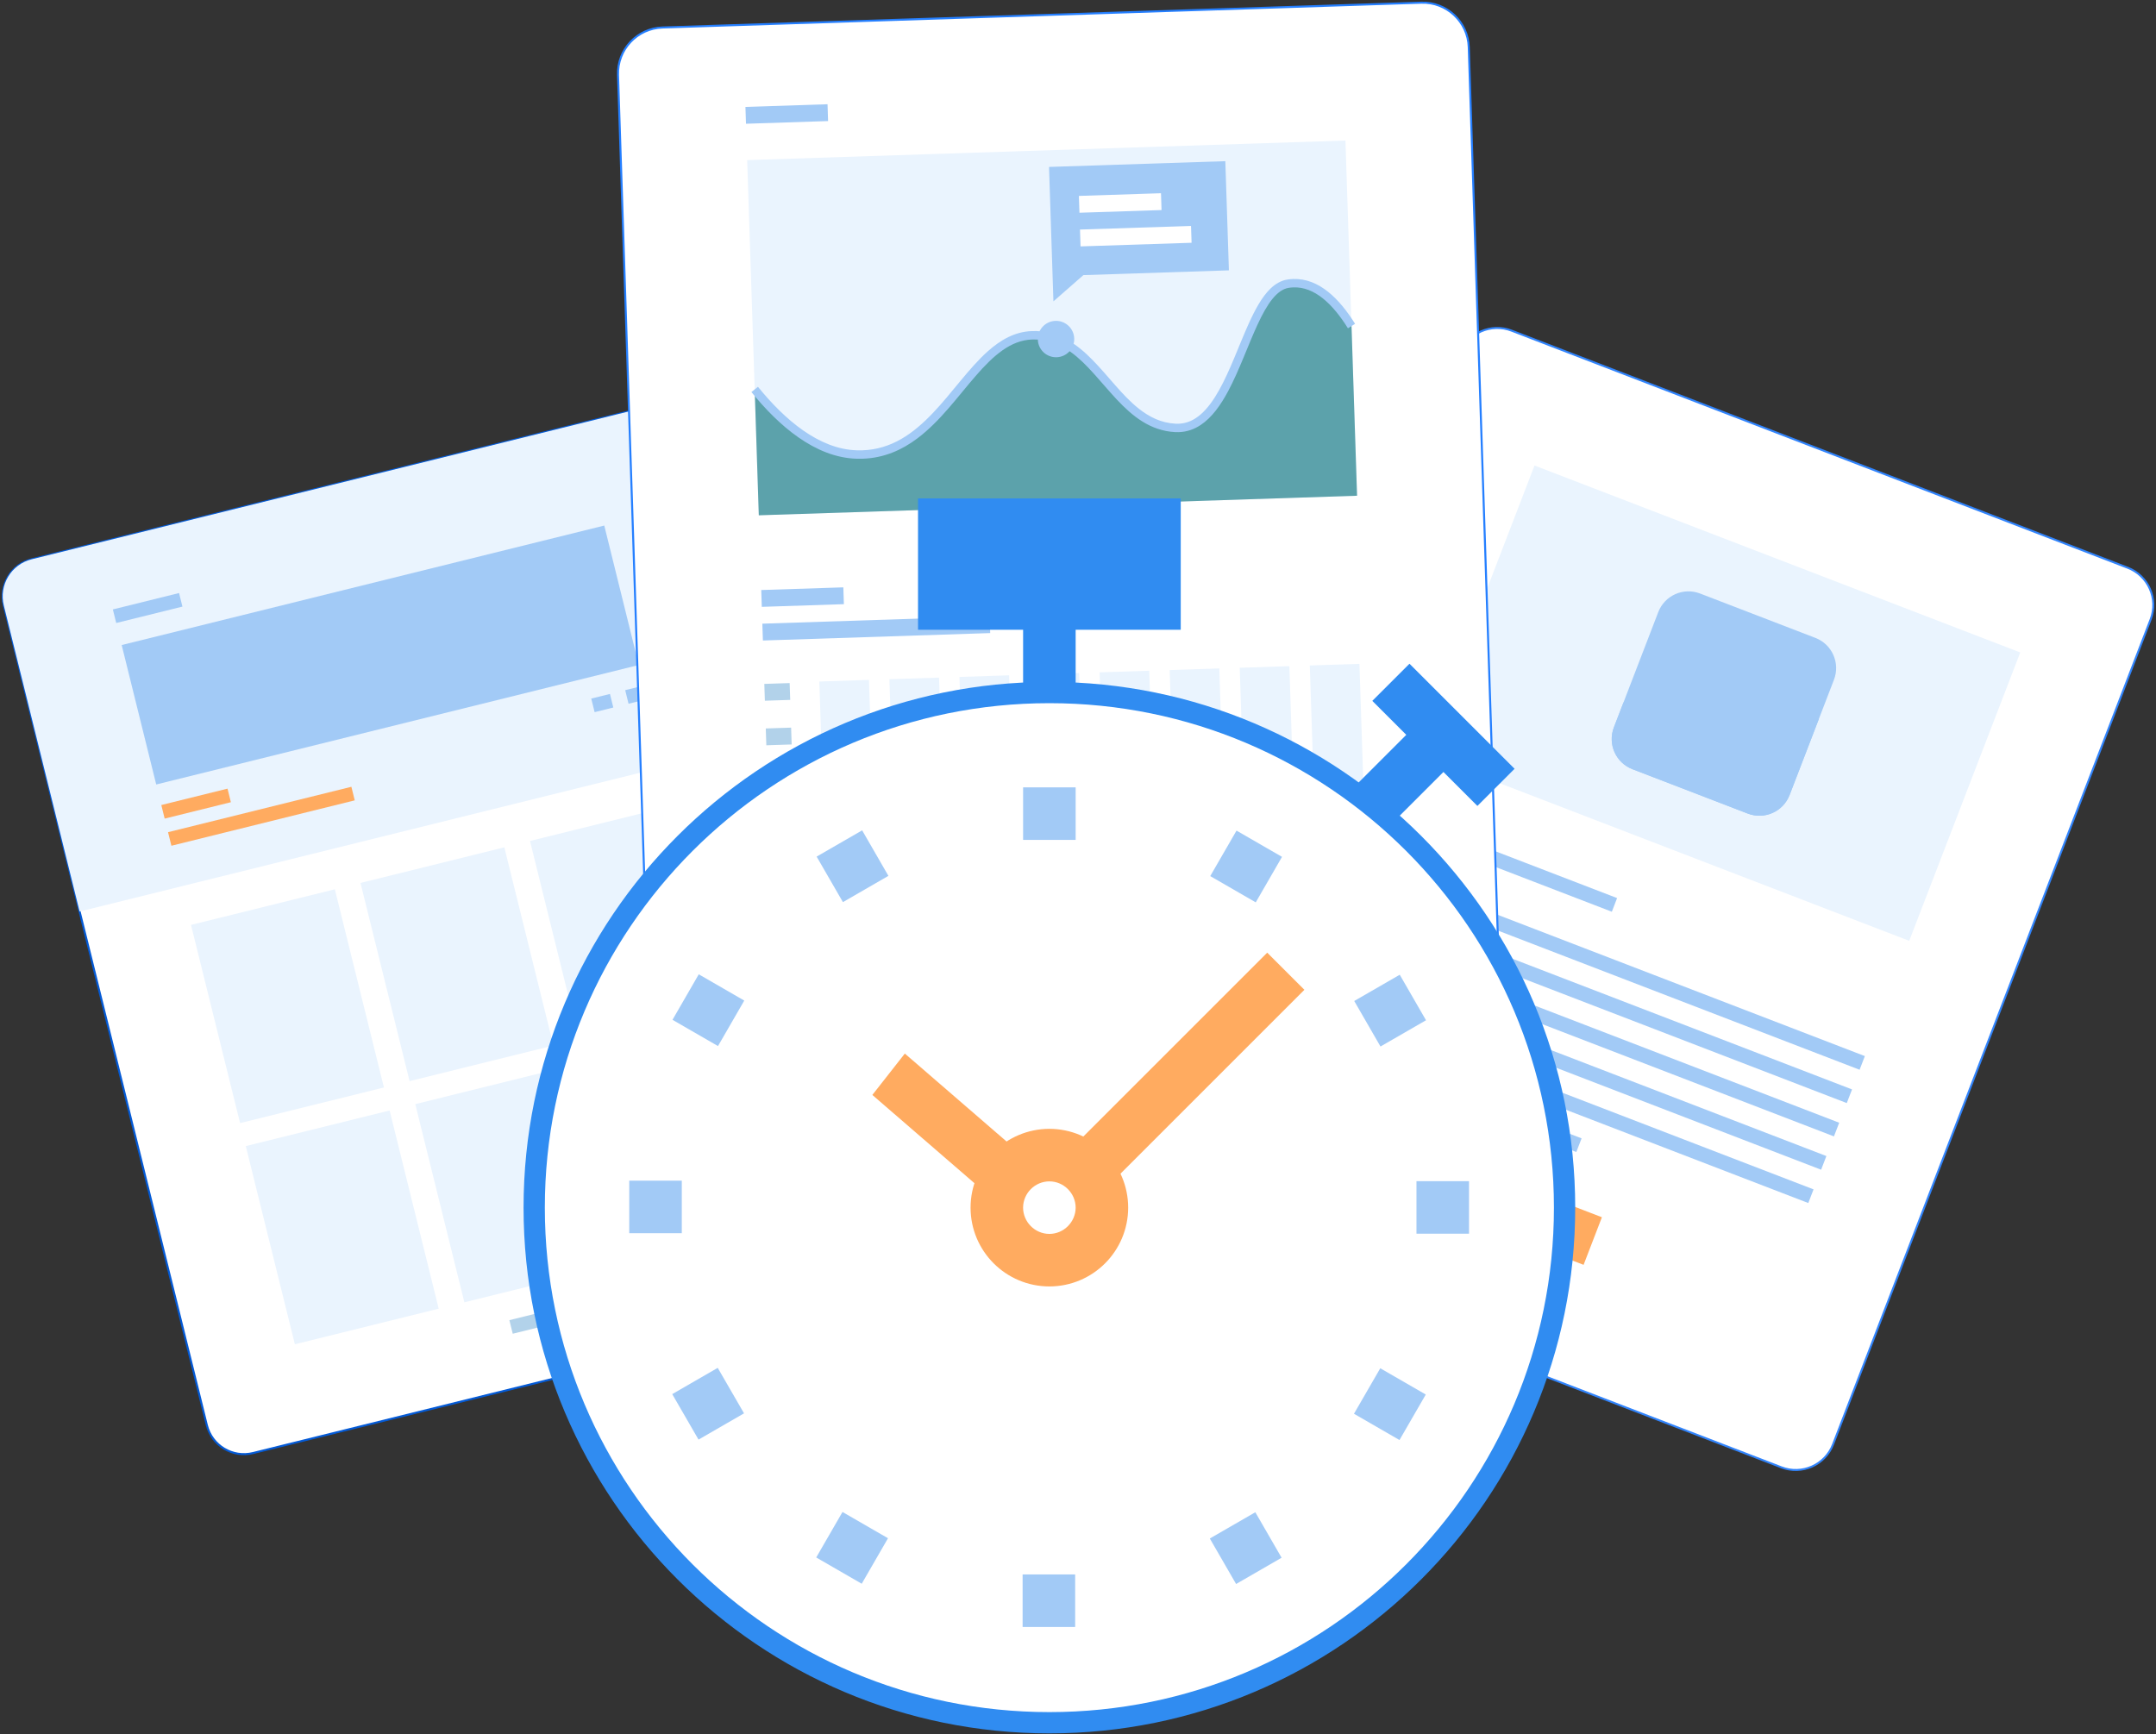 <?xml version="1.0" encoding="UTF-8" standalone="no"?>
<!DOCTYPE svg PUBLIC "-//W3C//DTD SVG 1.1//EN" "http://www.w3.org/Graphics/SVG/1.1/DTD/svg11.dtd">
<svg width="100%" height="100%" viewBox="0 0 1079 868" version="1.1" xmlns="http://www.w3.org/2000/svg" xmlns:xlink="http://www.w3.org/1999/xlink" xml:space="preserve" xmlns:serif="http://www.serif.com/" style="fill-rule:evenodd;clip-rule:evenodd;stroke-linejoin:round;stroke-miterlimit:2;">
    <rect x="0" y="0" width="1079" height="868" fill="#333333" stroke="none"/>
    <g transform="matrix(1,0,0,1,-51173.9,-30138.6)">
        <g transform="matrix(1,0,0,1,49206.3,29396.6)">
            <g transform="matrix(1.381,-0.342,0.342,1.381,543.87,-1497.28)">
                <g transform="matrix(2.46,0,0,2.46,309.876,1763.21)">
                    <path d="M190.44,212.506L100.273,212.506C97.255,212.506 94.81,210.06 94.81,207.043L94.81,86.282C94.81,83.266 97.255,80.82 100.273,80.82L190.44,80.82C193.458,80.82 195.903,83.266 195.903,86.282L195.903,207.043C195.903,210.06 193.458,212.506 190.44,212.506Z" style="fill:white;fill-rule:nonzero;stroke:rgb(4,90,214);stroke-width:0.29px;"/>
                </g>
                <g transform="matrix(2.46,0,0,2.46,309.876,1763.21)">
                    <path d="M195.903,131.366L195.903,86.282C195.903,83.266 193.458,80.82 190.44,80.82L100.273,80.82C97.255,80.82 94.81,83.266 94.81,86.282L94.81,131.366L195.903,131.366Z" style="fill:rgb(234,244,254);fill-rule:nonzero;"/>
                </g>
                <g transform="matrix(2.46,0,0,2.46,309.876,1763.21)">
                    <rect x="109.811" y="95.82" width="71.092" height="20.546" style="fill:rgb(162,202,246);fill-rule:nonzero;"/>
                </g>
                <g transform="matrix(2.46,0,0,2.46,309.876,1763.21)">
                    <rect x="109.811" y="137.055" width="21.189" height="29.2" style="fill:rgb(234,244,254);fill-rule:nonzero;"/>
                </g>
                <g transform="matrix(2.46,0,0,2.46,309.876,1763.21)">
                    <rect x="134.78" y="137.055" width="21.19" height="29.2" style="fill:rgb(234,244,254);fill-rule:nonzero;"/>
                </g>
                <g transform="matrix(2.46,0,0,2.46,309.876,1763.21)">
                    <rect x="159.749" y="137.055" width="21.189" height="29.2" style="fill:rgb(234,244,254);fill-rule:nonzero;"/>
                </g>
                <g transform="matrix(2.46,0,0,2.46,309.876,1763.21)">
                    <rect x="109.811" y="169.644" width="21.189" height="29.201" style="fill:rgb(234,244,254);fill-rule:nonzero;"/>
                </g>
                <g transform="matrix(2.46,0,0,2.46,309.876,1763.21)">
                    <rect x="134.78" y="169.644" width="21.19" height="29.201" style="fill:rgb(234,244,254);fill-rule:nonzero;"/>
                </g>
                <g transform="matrix(2.46,0,0,2.46,309.876,1763.21)">
                    <rect x="159.749" y="169.644" width="21.189" height="29.201" style="fill:rgb(234,244,254);fill-rule:nonzero;"/>
                </g>
                <g transform="matrix(2.46,0,0,2.46,309.876,1763.21)">
                    <path d="M109.811,92.572L119.565,92.572L119.565,90.572L109.811,90.572" style="fill:rgb(162,202,246);fill-rule:nonzero;"/>
                </g>
                <g transform="matrix(2.46,0,0,2.46,309.876,1763.21)">
                    <path d="M109.811,121.392L119.565,121.392L119.565,119.392L109.811,119.392" style="fill:rgb(255,171,96);fill-rule:nonzero;"/>
                </g>
                <g transform="matrix(2.46,0,0,2.46,309.876,1763.21)">
                    <path d="M178.148,121.392L180.903,121.392L180.903,119.392L178.148,119.392" style="fill:rgb(162,202,246);fill-rule:nonzero;"/>
                </g>
                <g transform="matrix(2.46,0,0,2.46,309.876,1763.21)">
                    <path d="M173.148,121.392L175.903,121.392L175.903,119.392L173.148,119.392" style="fill:rgb(162,202,246);fill-rule:nonzero;"/>
                </g>
                <g transform="matrix(2.46,0,0,2.46,309.876,1763.21)">
                    <path d="M109.811,125.392L136.821,125.392L136.821,123.392L109.811,123.392" style="fill:rgb(255,171,96);fill-rule:nonzero;"/>
                </g>
                <g transform="matrix(2.46,0,0,2.46,309.876,1763.21)">
                    <path d="M140.414,204.869L147.425,204.869L147.425,202.869L140.414,202.869" style="fill:rgb(178,210,234);fill-rule:nonzero;"/>
                </g>
                <g transform="matrix(2.46,0,0,2.46,309.876,1763.21)">
                    <path d="M166.352,184.582L173.363,184.582L173.363,182.582L166.352,182.582" style="fill:rgb(178,210,234);fill-rule:nonzero;"/>
                </g>
                <g transform="matrix(2.46,0,0,2.46,309.876,1763.21)">
                    <path d="M168.857,180.076L168.857,187.087L170.857,187.087L170.857,180.076" style="fill:rgb(178,210,234);fill-rule:nonzero;"/>
                </g>
            </g>
            <g transform="matrix(1.39,0.535,-0.535,1.39,2112.74,-2459.04)">
                <g>
                    <g transform="matrix(2.46,0,0,2.46,149.911,1763.21)">
                        <path d="M515,212.506L424.833,212.506C421.816,212.506 419.371,210.06 419.371,207.043L419.371,86.282C419.371,83.266 421.816,80.82 424.833,80.82L515,80.82C518.018,80.82 520.463,83.266 520.463,86.282L520.463,207.043C520.463,210.06 518.018,212.506 515,212.506Z" style="fill:white;fill-rule:nonzero;stroke:rgb(49,132,252);stroke-width:0.27px;"/>
                    </g>
                    <g transform="matrix(2.46,0,0,2.46,149.911,1763.21)">
                        <rect x="434.371" y="96.893" width="71.092" height="42.215" style="fill:rgb(234,244,254);fill-rule:nonzero;"/>
                    </g>
                    <g transform="matrix(2.46,0,0,2.46,149.911,1763.21)">
                        <rect x="459.907" y="189.428" width="19.945" height="6.967" style="fill:rgb(255,171,96);fill-rule:nonzero;"/>
                    </g>
                    <g transform="matrix(2.46,0,0,2.46,149.911,1763.21)">
                        <path d="M434.371,149.99L444.125,149.99L444.125,147.99L434.371,147.99" style="fill:rgb(162,202,246);fill-rule:nonzero;"/>
                    </g>
                    <g transform="matrix(2.46,0,0,2.46,149.911,1763.21)">
                        <path d="M465.002,193.912L474.756,193.912L474.756,191.912L465.002,191.912" style="fill:white;fill-rule:nonzero;"/>
                    </g>
                    <g transform="matrix(2.46,0,0,2.46,149.911,1763.21)">
                        <path d="M447.371,149.99L466.125,149.99L466.125,147.99L447.371,147.99" style="fill:rgb(162,202,246);fill-rule:nonzero;"/>
                    </g>
                    <g transform="matrix(2.46,0,0,2.46,149.911,1763.21)">
                        <path d="M434.371,157.981L505.463,157.981L505.463,155.981L434.371,155.981" style="fill:rgb(162,202,246);fill-rule:nonzero;"/>
                    </g>
                    <g transform="matrix(2.46,0,0,2.46,149.911,1763.21)">
                        <path d="M434.371,162.858L505.463,162.858L505.463,160.858L434.371,160.858" style="fill:rgb(162,202,246);fill-rule:nonzero;"/>
                    </g>
                    <g transform="matrix(2.46,0,0,2.46,149.911,1763.21)">
                        <path d="M434.371,167.735L505.463,167.735L505.463,165.735L434.371,165.735" style="fill:rgb(162,202,246);fill-rule:nonzero;"/>
                    </g>
                    <g transform="matrix(2.46,0,0,2.46,149.911,1763.21)">
                        <path d="M434.371,172.613L505.463,172.613L505.463,170.613L434.371,170.613" style="fill:rgb(162,202,246);fill-rule:nonzero;"/>
                    </g>
                    <g transform="matrix(2.46,0,0,2.46,149.911,1763.21)">
                        <path d="M434.371,177.49L505.463,177.49L505.463,175.49L434.371,175.49" style="fill:rgb(162,202,246);fill-rule:nonzero;"/>
                    </g>
                    <g transform="matrix(2.46,0,0,2.46,149.911,1763.21)">
                        <path d="M434.371,182.367L473.389,182.367L473.389,180.367L434.371,180.367" style="fill:rgb(162,202,246);fill-rule:nonzero;"/>
                    </g>
                    <g transform="matrix(2.46,0,0,2.46,149.911,1763.21)">
                        <path d="M478.638,130.804L461.758,130.804C459.318,130.804 457.34,128.826 457.34,126.386L457.34,109.506C457.34,107.066 459.318,105.088 461.758,105.088L478.638,105.088C481.078,105.088 483.056,107.066 483.056,109.506L483.056,126.386C483.056,128.826 481.078,130.804 478.638,130.804Z" style="fill:rgb(162,202,246);fill-rule:nonzero;"/>
                    </g>
                    <g transform="matrix(2.46,0,0,2.46,149.911,1763.21)">
                        <path d="M483.056,115.305L478.61,110.858L466.232,123.236L461.545,118.549L457.339,122.755L457.339,126.386C457.339,128.826 459.318,130.804 461.758,130.804L478.638,130.804C481.078,130.804 483.056,128.826 483.056,126.386L483.056,115.305Z" style="fill:rgb(162,202,246);fill-rule:nonzero;"/>
                    </g>
                    <g transform="matrix(2.46,0,0,2.46,149.911,1763.21)">
                        <path d="M469.837,112.359C469.837,113.952 468.546,115.244 466.953,115.244C465.36,115.244 464.069,113.952 464.069,112.359C464.069,110.767 465.36,109.475 466.953,109.475C468.546,109.475 469.837,110.767 469.837,112.359Z" style="fill:rgb(162,202,246);fill-rule:nonzero;"/>
                    </g>
                </g>
            </g>
            <g transform="matrix(1.712,-0.056,0.056,1.712,705.991,-2554.71)">
                <g transform="matrix(2.46,0,0,2.46,221.619,1763.21)">
                    <path d="M352.277,212.506L262.109,212.506C259.092,212.506 256.647,210.06 256.647,207.043L256.647,86.282C256.647,83.266 259.092,80.82 262.109,80.82L352.277,80.82C355.294,80.82 357.74,83.266 357.74,86.282L357.74,207.043C357.74,210.06 355.294,212.506 352.277,212.506Z" style="fill:white;fill-rule:nonzero;stroke:rgb(37,127,255);stroke-width:0.24px;"/>
                </g>
                <g transform="matrix(2.46,0,0,2.46,221.619,1763.21)">
                    <rect x="271.647" y="96.893" width="71.093" height="42.215" style="fill:rgb(234,244,254);fill-rule:nonzero;"/>
                </g>
                <g transform="matrix(2.46,0,0,2.46,221.619,1763.21)">
                    <rect x="278.187" y="159.078" width="5.898" height="39.767" style="fill:rgb(234,244,254);fill-rule:nonzero;"/>
                </g>
                <g transform="matrix(2.46,0,0,2.46,221.619,1763.21)">
                    <rect x="286.513" y="159.078" width="5.898" height="39.767" style="fill:rgb(234,244,254);fill-rule:nonzero;"/>
                </g>
                <g transform="matrix(2.46,0,0,2.46,221.619,1763.21)">
                    <rect x="294.839" y="159.078" width="5.898" height="39.767" style="fill:rgb(234,244,254);fill-rule:nonzero;"/>
                </g>
                <g transform="matrix(2.46,0,0,2.46,221.619,1763.21)">
                    <rect x="303.166" y="159.078" width="5.897" height="39.767" style="fill:rgb(234,244,254);fill-rule:nonzero;"/>
                </g>
                <g transform="matrix(2.46,0,0,2.46,221.619,1763.21)">
                    <rect x="311.492" y="159.078" width="5.897" height="39.767" style="fill:rgb(234,244,254);fill-rule:nonzero;"/>
                </g>
                <g transform="matrix(2.46,0,0,2.46,221.619,1763.21)">
                    <rect x="278.187" y="188.673" width="5.898" height="10.172" style="fill:rgb(92,162,171);fill-rule:nonzero;"/>
                </g>
                <g transform="matrix(2.46,0,0,2.46,221.619,1763.21)">
                    <rect x="286.513" y="184.351" width="5.898" height="14.494" style="fill:rgb(92,162,171);fill-rule:nonzero;"/>
                </g>
                <g transform="matrix(2.46,0,0,2.46,221.619,1763.21)">
                    <rect x="294.839" y="191.999" width="5.898" height="6.846" style="fill:rgb(92,162,171);fill-rule:nonzero;"/>
                </g>
                <g transform="matrix(2.46,0,0,2.46,221.619,1763.21)">
                    <rect x="303.166" y="180.027" width="5.897" height="18.818" style="fill:rgb(92,162,171);fill-rule:nonzero;"/>
                </g>
                <g transform="matrix(2.46,0,0,2.46,221.619,1763.21)">
                    <rect x="311.492" y="175.04" width="5.897" height="23.805" style="fill:rgb(92,162,171);fill-rule:nonzero;"/>
                </g>
                <g transform="matrix(2.46,0,0,2.46,221.619,1763.21)">
                    <rect x="319.818" y="159.078" width="5.897" height="39.767" style="fill:rgb(234,244,254);fill-rule:nonzero;"/>
                </g>
                <g transform="matrix(2.46,0,0,2.46,221.619,1763.21)">
                    <rect x="328.144" y="159.078" width="5.898" height="39.767" style="fill:rgb(234,244,254);fill-rule:nonzero;"/>
                </g>
                <g transform="matrix(2.46,0,0,2.46,221.619,1763.21)">
                    <rect x="336.47" y="159.078" width="5.898" height="39.767" style="fill:rgb(234,244,254);fill-rule:nonzero;"/>
                </g>
                <g transform="matrix(2.46,0,0,2.46,221.619,1763.21)">
                    <rect x="319.818" y="167.724" width="5.897" height="31.121" style="fill:rgb(92,162,171);fill-rule:nonzero;"/>
                </g>
                <g transform="matrix(2.46,0,0,2.46,221.619,1763.21)">
                    <rect x="328.144" y="191.001" width="5.898" height="7.844" style="fill:rgb(92,162,171);fill-rule:nonzero;"/>
                </g>
                <g transform="matrix(2.46,0,0,2.46,221.619,1763.21)">
                    <rect x="336.47" y="191.001" width="5.898" height="7.844" style="fill:rgb(92,162,171);fill-rule:nonzero;"/>
                </g>
                <g transform="matrix(2.46,0,0,2.46,221.619,1763.21)">
                    <path d="M271.647,92.572L281.402,92.572L281.402,90.572L271.647,90.572" style="fill:rgb(162,202,246);fill-rule:nonzero;"/>
                </g>
                <g transform="matrix(2.46,0,0,2.46,221.619,1763.21)">
                    <path d="M271.647,149.99L281.402,149.99L281.402,147.99L271.647,147.99" style="fill:rgb(162,202,246);fill-rule:nonzero;"/>
                </g>
                <g transform="matrix(2.46,0,0,2.46,221.619,1763.21)">
                    <path d="M271.647,153.99L298.658,153.99L298.658,151.99L271.647,151.99" style="fill:rgb(162,202,246);fill-rule:nonzero;"/>
                </g>
                <g transform="matrix(2.46,0,0,2.46,221.619,1763.21)">
                    <path d="M271.647,198.218L274.658,198.218L274.658,196.218L271.647,196.218" style="fill:rgb(178,210,234);fill-rule:nonzero;"/>
                </g>
                <g transform="matrix(2.46,0,0,2.46,221.619,1763.21)">
                    <path d="M271.647,192.922L274.658,192.922L274.658,190.922L271.647,190.922" style="fill:rgb(178,210,234);fill-rule:nonzero;"/>
                </g>
                <g transform="matrix(2.46,0,0,2.46,221.619,1763.21)">
                    <path d="M271.647,187.626L274.658,187.626L274.658,185.626L271.647,185.626" style="fill:rgb(178,210,234);fill-rule:nonzero;"/>
                </g>
                <g transform="matrix(2.46,0,0,2.46,221.619,1763.21)">
                    <path d="M271.647,182.331L274.658,182.331L274.658,180.331L271.647,180.331" style="fill:rgb(178,210,234);fill-rule:nonzero;"/>
                </g>
                <g transform="matrix(2.46,0,0,2.46,221.619,1763.21)">
                    <path d="M271.647,177.035L274.658,177.035L274.658,175.035L271.647,175.035" style="fill:rgb(178,210,234);fill-rule:nonzero;"/>
                </g>
                <g transform="matrix(2.46,0,0,2.46,221.619,1763.21)">
                    <path d="M271.647,171.739L274.658,171.739L274.658,169.739L271.647,169.739" style="fill:rgb(178,210,234);fill-rule:nonzero;"/>
                </g>
                <g transform="matrix(2.46,0,0,2.46,221.619,1763.21)">
                    <path d="M271.647,166.443L274.658,166.443L274.658,164.443L271.647,164.443" style="fill:rgb(178,210,234);fill-rule:nonzero;"/>
                </g>
                <g transform="matrix(2.46,0,0,2.46,221.619,1763.21)">
                    <path d="M271.647,161.147L274.658,161.147L274.658,159.147L271.647,159.147" style="fill:rgb(178,210,234);fill-rule:nonzero;"/>
                </g>
                <g transform="matrix(2.46,0,0,2.46,221.619,1763.21)">
                    <path d="M342.74,118.942C340.869,115.718 338.462,113.293 335.384,113.664C330.064,114.306 328.733,130.99 321.417,130.349C314.102,129.707 312.439,118.798 304.791,118.798C297.142,118.798 293.817,132.915 283.508,132.273C278.782,131.979 274.699,128.177 271.647,124.147L271.647,139.108L342.74,139.108L342.74,118.942Z" style="fill:rgb(92,162,171);fill-rule:nonzero;"/>
                </g>
                <g transform="matrix(2.46,0,0,2.46,221.619,1763.21)">
                    <path d="M343.172,118.691C342.281,117.158 341.267,115.785 340.085,114.777C338.907,113.77 337.537,113.125 336.001,113.127C335.777,113.127 335.551,113.14 335.323,113.168C334.544,113.261 333.854,113.645 333.252,114.192C332.198,115.154 331.352,116.622 330.531,118.287C329.307,120.784 328.161,123.738 326.778,126.03C326.088,127.176 325.34,128.151 324.523,128.822C323.703,129.493 322.836,129.864 321.825,129.867C321.706,129.867 321.583,129.861 321.46,129.85C319.757,129.699 318.39,128.962 317.133,127.893C315.25,126.291 313.684,123.938 311.851,121.945C310.933,120.949 309.941,120.04 308.788,119.375C307.635,118.71 306.314,118.297 304.791,118.298C302.762,118.297 301.033,119.219 299.471,120.523C297.125,122.484 295.06,125.335 292.681,127.667C290.296,130.005 287.667,131.794 284.184,131.795C283.972,131.795 283.756,131.788 283.539,131.774C281.303,131.636 279.19,130.663 277.249,129.211C275.309,127.76 273.552,125.835 272.046,123.845L271.249,124.449C272.794,126.489 274.604,128.48 276.65,130.011C278.695,131.541 280.986,132.617 283.477,132.772C283.714,132.787 283.951,132.795 284.184,132.795C286.747,132.796 288.903,131.903 290.766,130.595C293.562,128.632 295.75,125.754 297.93,123.408C299.017,122.234 300.099,121.195 301.223,120.462C302.35,119.728 303.503,119.299 304.791,119.298C306.58,119.301 307.994,119.924 309.282,120.909C311.211,122.384 312.791,124.696 314.583,126.742C315.48,127.764 316.438,128.72 317.543,129.46C318.648,130.2 319.91,130.719 321.374,130.847C321.525,130.86 321.676,130.866 321.825,130.866C322.792,130.868 323.674,130.583 324.454,130.1C325.82,129.253 326.891,127.834 327.839,126.199C329.257,123.745 330.396,120.769 331.6,118.384C332.199,117.192 332.815,116.151 333.46,115.41C334.109,114.664 334.759,114.242 335.444,114.16C335.632,114.138 335.818,114.126 336.001,114.126C337.25,114.128 338.377,114.638 339.436,115.538C340.491,116.436 341.454,117.721 342.307,119.193L343.172,118.691Z" style="fill:rgb(162,202,246);fill-rule:nonzero;"/>
                </g>
                <g transform="matrix(2.46,0,0,2.46,221.619,1763.21)">
                    <path d="M309.776,119.339C309.776,120.533 308.809,121.5 307.615,121.5C306.421,121.5 305.453,120.533 305.453,119.339C305.453,118.145 306.421,117.177 307.615,117.177C308.809,117.177 309.776,118.145 309.776,119.339Z" style="fill:rgb(162,202,246);fill-rule:nonzero;"/>
                </g>
                <g transform="matrix(2.46,0,0,2.46,221.619,1763.21)">
                    <path d="M328.401,111.852L311.109,111.852L307.451,114.852L307.451,98.876L328.401,98.876L328.401,111.852Z" style="fill:rgb(162,202,246);fill-rule:nonzero;"/>
                </g>
                <g transform="matrix(2.46,0,0,2.46,221.619,1763.21)">
                    <path d="M310.885,104.432L320.639,104.432L320.639,102.432L310.885,102.432" style="fill:white;fill-rule:nonzero;"/>
                </g>
                <g transform="matrix(2.46,0,0,2.46,221.619,1763.21)">
                    <path d="M310.885,108.432L324.078,108.432L324.078,106.432L310.885,106.432" style="fill:white;fill-rule:nonzero;"/>
                </g>
                <g transform="matrix(2.46,0,0,2.46,221.619,1763.21)">
                    <path d="M278.187,203.64L281.198,203.64L281.198,201.64L278.187,201.64" style="fill:rgb(178,210,234);fill-rule:nonzero;"/>
                </g>
                <g transform="matrix(2.46,0,0,2.46,221.619,1763.21)">
                    <path d="M286.505,203.64L289.516,203.64L289.516,201.64L286.505,201.64" style="fill:rgb(178,210,234);fill-rule:nonzero;"/>
                </g>
                <g transform="matrix(2.46,0,0,2.46,221.619,1763.21)">
                    <path d="M294.824,203.64L297.834,203.64L297.834,201.64L294.824,201.64" style="fill:rgb(178,210,234);fill-rule:nonzero;"/>
                </g>
                <g transform="matrix(2.46,0,0,2.46,221.619,1763.21)">
                    <path d="M303.142,203.64L306.152,203.64L306.152,201.64L303.142,201.64" style="fill:rgb(178,210,234);fill-rule:nonzero;"/>
                </g>
                <g transform="matrix(2.46,0,0,2.46,221.619,1763.21)">
                    <path d="M311.46,203.64L314.471,203.64L314.471,201.64L311.46,201.64" style="fill:rgb(178,210,234);fill-rule:nonzero;"/>
                </g>
                <g transform="matrix(2.46,0,0,2.46,221.619,1763.21)">
                    <path d="M319.778,203.64L322.789,203.64L322.789,201.64L319.778,201.64" style="fill:rgb(178,210,234);fill-rule:nonzero;"/>
                </g>
                <g transform="matrix(2.46,0,0,2.46,221.619,1763.21)">
                    <path d="M328.096,203.64L331.107,203.64L331.107,201.64L328.096,201.64" style="fill:rgb(178,210,234);fill-rule:nonzero;"/>
                </g>
                <g transform="matrix(2.46,0,0,2.46,221.619,1763.21)">
                    <path d="M336.415,203.64L339.425,203.64L339.425,201.64L336.415,201.64" style="fill:rgb(178,210,234);fill-rule:nonzero;"/>
                </g>
            </g>
            <g transform="matrix(1,0,0,1,-101.803,-114.985)">
                <g transform="matrix(13.148,0,0,13.148,-3385.09,423.062)">
                    <rect x="449.797" y="51.978" width="10" height="5" style="fill:rgb(48,140,241);fill-rule:nonzero;"/>
                </g>
                <g transform="matrix(13.148,0,0,13.148,-3385.09,423.062)">
                    <path d="M453.797,55.978L453.797,60.978L455.797,60.978L455.797,55.978" style="fill:rgb(48,140,241);fill-rule:nonzero;"/>
                </g>
                <g transform="matrix(13.148,0,0,13.148,-3385.09,423.062)">
                    <path d="M466.504,65.685L470.504,61.685L469.089,60.271L465.089,64.271" style="fill:rgb(48,140,241);fill-rule:nonzero;"/>
                </g>
                <g transform="matrix(13.148,0,0,13.148,-3385.09,423.062)">
                    <path d="M467.089,59.685L471.089,63.685L472.504,62.271L468.504,58.271" style="fill:rgb(48,140,241);fill-rule:nonzero;"/>
                </g>
                <g transform="matrix(13.148,0,0,13.148,-3385.09,423.062)">
                    <path d="M474.407,78.978C474.407,89.809 465.628,98.588 454.797,98.588C443.966,98.588 435.187,89.809 435.187,78.978C435.187,68.147 443.966,59.368 454.797,59.368C465.628,59.368 474.407,68.147 474.407,78.978Z" style="fill:white;fill-rule:nonzero;stroke:rgb(48,140,241);stroke-width:0.81px;"/>
                </g>
                <g transform="matrix(13.148,0,0,13.148,-3385.09,423.062)">
                    <path d="M453.797,62.978L453.797,64.978L455.797,64.978L455.797,62.978" style="fill:rgb(162,202,246);fill-rule:nonzero;"/>
                </g>
                <g transform="matrix(13.148,0,0,13.148,-3385.09,423.062)">
                    <path d="M445.938,65.614L446.938,67.347L448.67,66.347L447.67,64.614" style="fill:rgb(162,202,246);fill-rule:nonzero;"/>
                </g>
                <g transform="matrix(13.148,0,0,13.148,-3385.09,423.062)">
                    <path d="M440.451,71.827L442.183,72.827L443.183,71.095L441.451,70.095" style="fill:rgb(162,202,246);fill-rule:nonzero;"/>
                </g>
                <g transform="matrix(13.148,0,0,13.148,-3385.09,423.062)">
                    <path d="M438.805,79.951L440.805,79.951L440.805,77.951L438.805,77.951" style="fill:rgb(162,202,246);fill-rule:nonzero;"/>
                </g>
                <g transform="matrix(13.148,0,0,13.148,-3385.09,423.062)">
                    <path d="M441.442,87.809L443.174,86.809L442.173,85.077L440.441,86.077" style="fill:rgb(162,202,246);fill-rule:nonzero;"/>
                </g>
                <g transform="matrix(13.148,0,0,13.148,-3385.09,423.062)">
                    <path d="M447.654,93.296L448.654,91.564L446.922,90.564L445.922,92.296" style="fill:rgb(162,202,246);fill-rule:nonzero;"/>
                </g>
                <g transform="matrix(13.148,0,0,13.148,-3385.09,423.062)">
                    <path d="M455.778,94.942L455.778,92.942L453.778,92.942L453.778,94.942" style="fill:rgb(162,202,246);fill-rule:nonzero;"/>
                </g>
                <g transform="matrix(13.148,0,0,13.148,-3385.09,423.062)">
                    <path d="M463.636,92.306L462.636,90.574L460.904,91.574L461.904,93.306" style="fill:rgb(162,202,246);fill-rule:nonzero;"/>
                </g>
                <g transform="matrix(13.148,0,0,13.148,-3385.09,423.062)">
                    <path d="M469.124,86.093L467.392,85.093L466.391,86.825L468.123,87.825" style="fill:rgb(162,202,246);fill-rule:nonzero;"/>
                </g>
                <g transform="matrix(13.148,0,0,13.148,-3385.09,423.062)">
                    <path d="M470.77,77.97L468.77,77.97L468.77,79.97L470.77,79.97" style="fill:rgb(162,202,246);fill-rule:nonzero;"/>
                </g>
                <g transform="matrix(13.148,0,0,13.148,-3385.09,423.062)">
                    <path d="M468.133,70.111L466.401,71.111L467.4,72.844L469.133,71.844" style="fill:rgb(162,202,246);fill-rule:nonzero;"/>
                </g>
                <g transform="matrix(13.148,0,0,13.148,-3385.09,423.062)">
                    <path d="M461.92,64.624L460.92,66.356L462.652,67.356L463.652,65.624" style="fill:rgb(162,202,246);fill-rule:nonzero;"/>
                </g>
                <g transform="matrix(13.148,0,0,13.148,-3385.09,423.062)">
                    <path d="M454.797,81.978L454.797,79.978C454.248,79.977 453.798,79.526 453.796,78.978C453.798,78.429 454.248,77.979 454.797,77.978C455.345,77.979 455.795,78.429 455.797,78.978C455.795,79.526 455.345,79.977 454.797,79.978L454.797,81.978C456.454,81.976 457.794,80.635 457.796,78.978C457.795,77.321 456.453,75.98 454.797,75.978C453.14,75.98 451.798,77.321 451.797,78.978C451.798,80.635 453.139,81.976 454.797,81.978Z" style="fill:rgb(255,171,96);fill-rule:nonzero;"/>
                </g>
                <g transform="matrix(13.148,0,0,13.148,-3385.09,423.062)">
                    <path d="M456.504,78.685L464.504,70.685L463.089,69.271L455.089,77.271" style="fill:rgb(255,171,96);fill-rule:nonzero;"/>
                </g>
                <g transform="matrix(0.952,13.113,-13.113,0.952,3054.89,-4697.75)">
                    <path d="M459.938,75.251L464.504,70.685L463.089,69.271L458.456,73.904" style="fill:rgb(255,171,96);fill-rule:nonzero;"/>
                </g>
            </g>
        </g>
    </g>
</svg>
